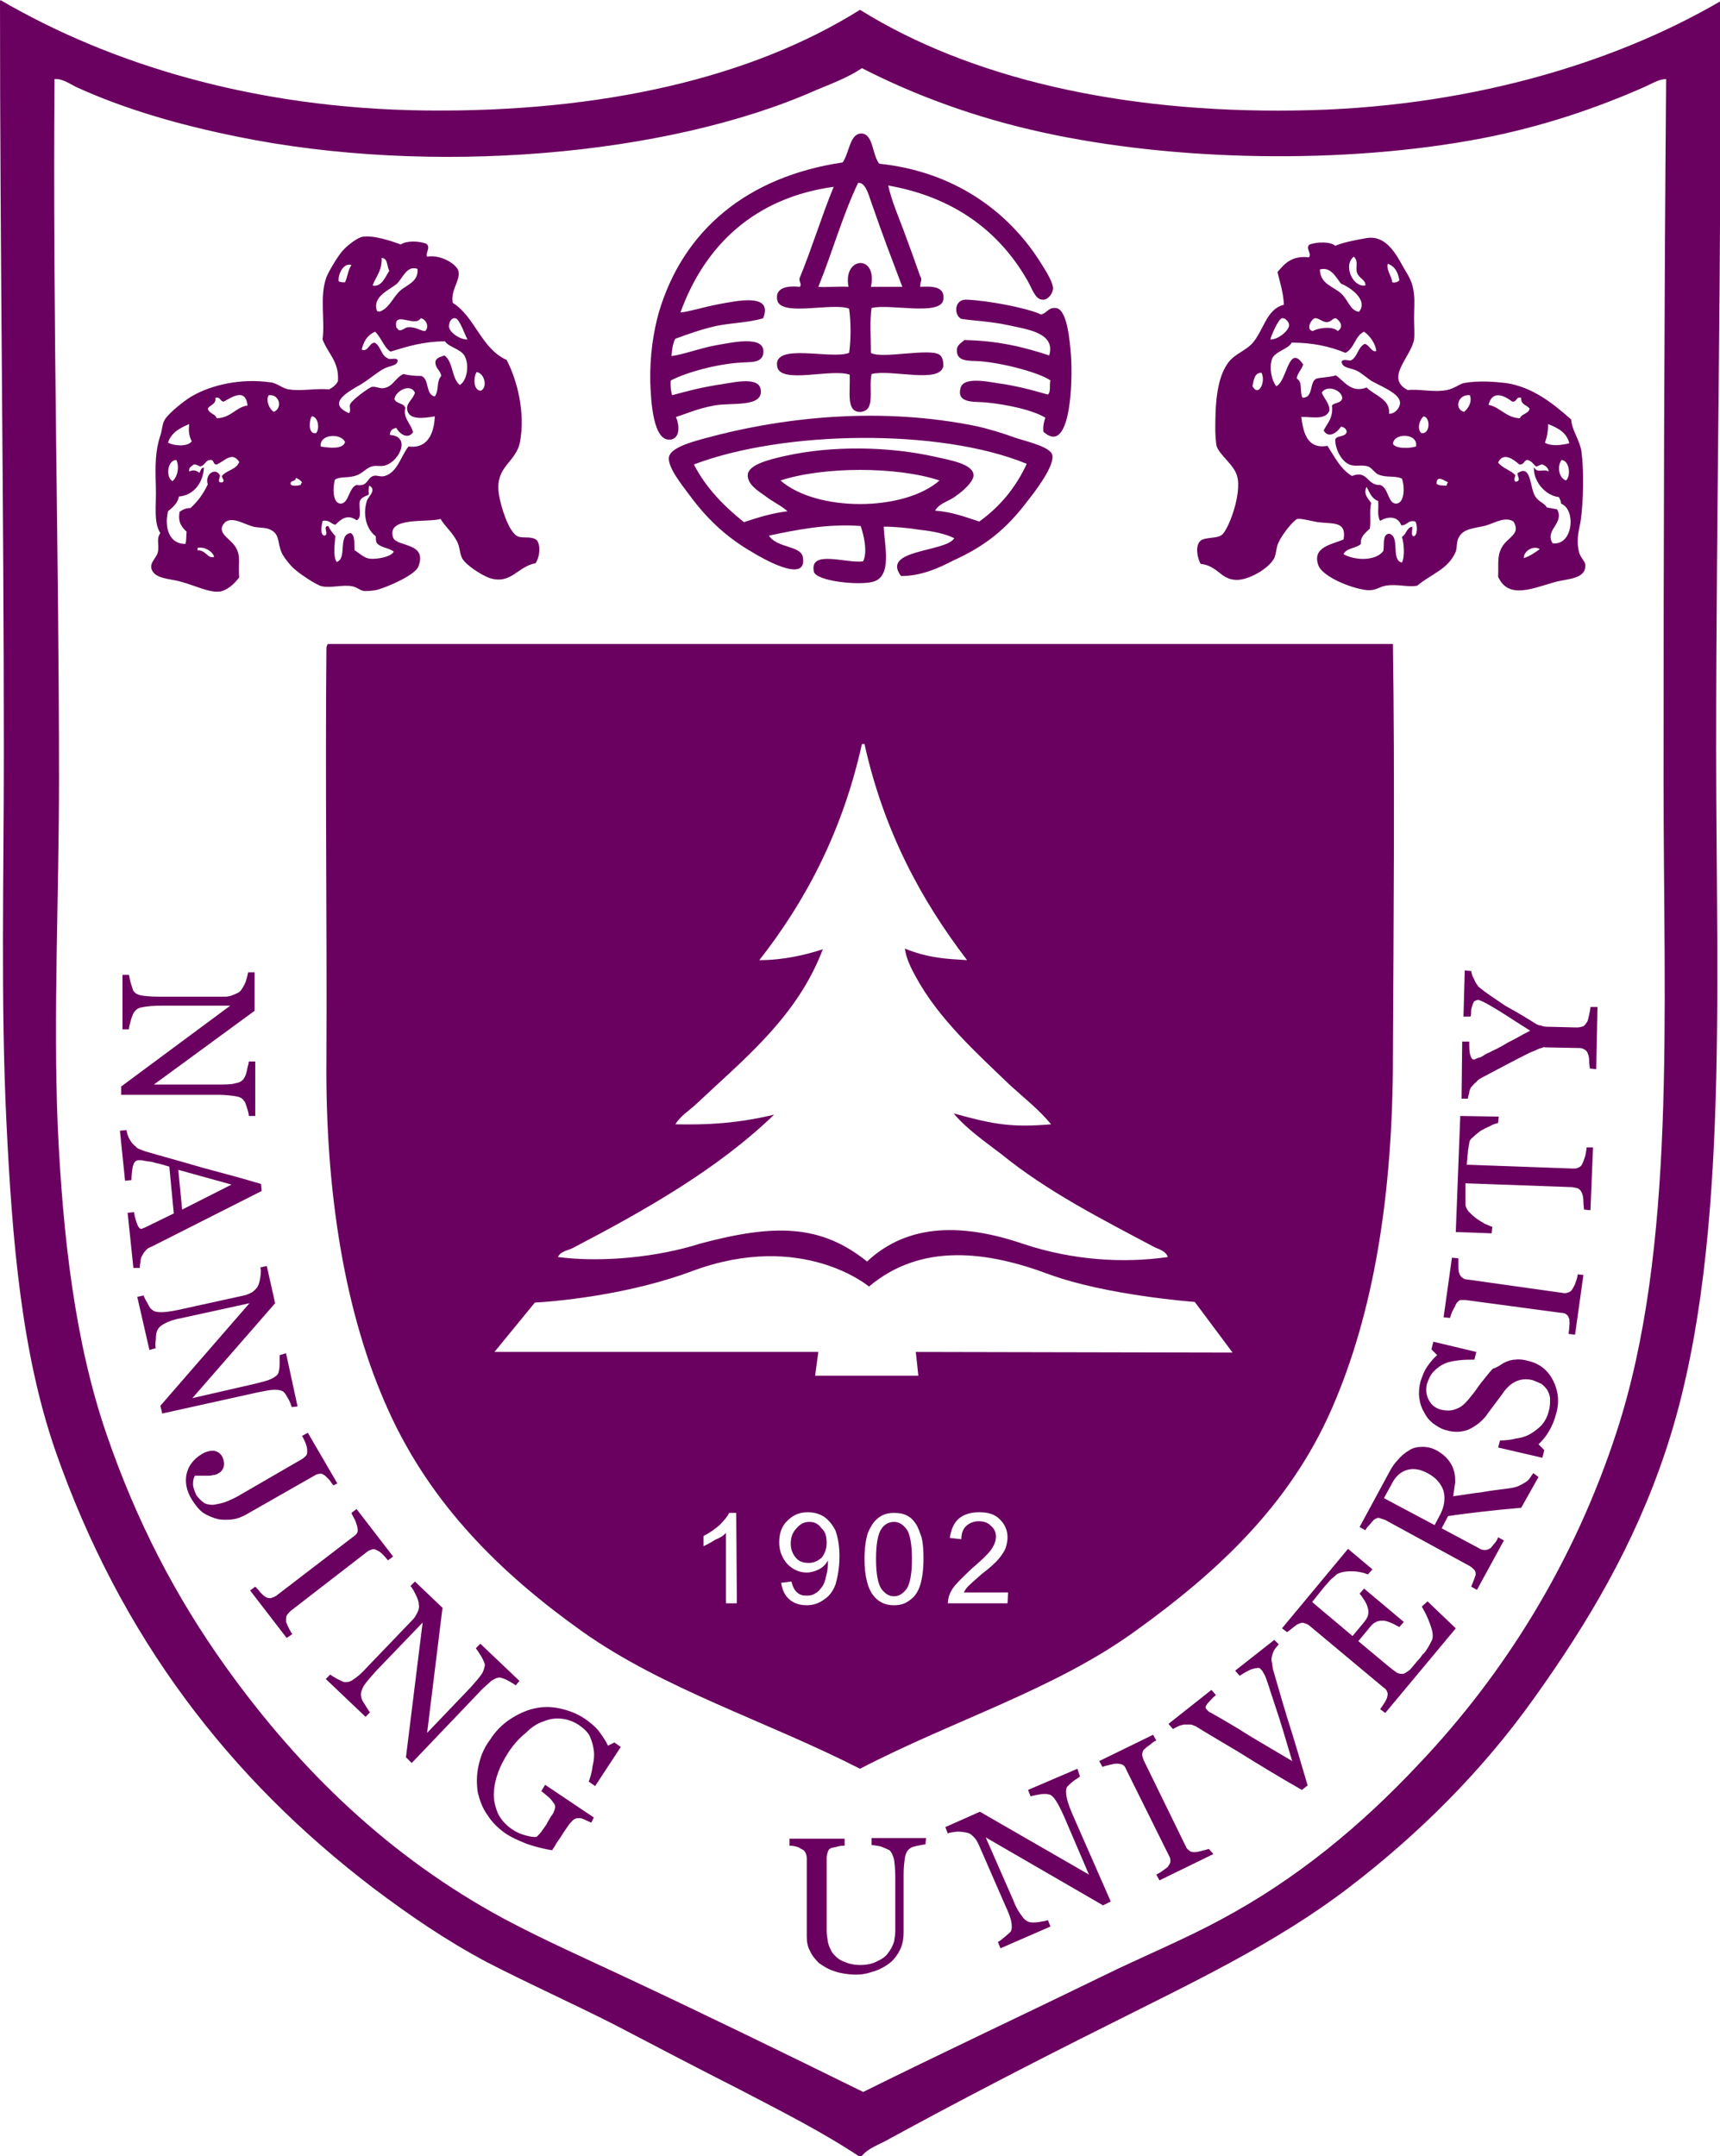 <svg id="图层_1" xmlns="http://www.w3.org/2000/svg" viewBox="0 0 268.2 336.2" width="1994" height="2500"><style>.st0{fill:#6a005f}</style><path class="st0" d="M.1 0c17 9.9 39.4 16.9 66.3 17.2 27.5.3 50.8-5.1 67.7-15.7 17 10.6 40.6 16.1 67.8 15.7 26.3-.3 49.5-7.2 66.3-17 .3 39.5-.6 77.2-.6 116.6 0 39.1 2.1 79.6-7.9 109.5-4.9 14.7-12.2 26.9-20.5 38.5-8.1 11.4-18.2 21.4-29.1 29.7-11.3 8.6-24.3 14.7-37.6 21.4-11.4 5.7-22.8 11.6-33.8 17.6-1.5.9-3.4 1.4-4.5 2.9-6-4-12.4-7.2-18.9-10.6-6.5-3.3-13-6.7-19.5-10.1-6.7-3.4-13.4-6.4-19.8-9.7-6.4-3.4-12.1-7.3-17.8-11.6-22.3-17-39.4-39-49.6-68.3C3.4 211 1.9 193.7 1 174.9c-.9-18.5-.4-38.2-.4-57.4C.6 78.2 0 39.8 0 .4 0 .2 0 0 .1 0zm127.2 14C103.9 24.4 67 27.4 37.1 21.3c-9.4-1.9-17.9-4.4-25.3-7.8-1-.5-2.1-1.3-3.3-1.2-.3 36.4.7 74.1.7 109.1 0 18.2-.9 36.8-.2 54.2.8 17.3 2.7 33.6 7.5 47.7 4.7 13.8 10.9 25.7 18.7 36.6 11.6 16.2 25.6 29.7 43.4 39.3 6 3.2 12.3 6 18.7 9 12.4 5.8 24.9 11.9 37.3 18 12.3-6.1 24.9-12 37.2-18 6.3-3.1 12.7-5.7 18.6-8.9 11.8-6.3 21.9-14.7 30.8-24.2 13.4-14.1 24.3-31.6 30.9-51.9 9.3-28.6 7.3-64.8 7.3-101.4 0-36.9.1-73.2.4-109.5-1.1 0-2.2.7-3.3 1.2-7.7 3.4-16 6.2-25.2 8-21.7 4.2-48.4 3.6-68.8-.9-10.5-2.3-19.9-5.8-28.1-10-1.9 1.3-4.4 2.3-7.1 3.4z"/><path class="st0" d="M137.1 25.5c11.5 1.2 20.2 7.3 25.4 15.8.7 1.1 1.8 2.9 1.7 3.8-.2.9-.9 1.7-1.7 1.6-1.1-.1-1.5-1.6-2.3-3-4.4-7.7-11.5-13-21.7-14.8.5 2.3 1.5 4.6 2.4 7 .9 2.4 1.8 4.9 2.6 7.2.4.4-.1 1 0 1.6 1.8-.1 3.9-.1 3.6 2-.4 2.6-8.3.6-11.2 1.3-.3 2-.1 4.7-.1 7 1.6 1 9.2-.8 10.7.3.5.3.6 1.2.6 1.7-.4 2.9-8.1.5-11.2 1.3-.5 2.4.7 5.7-1.7 5.9-2.3.1-1.6-3-1.7-5.8-2.9-1-10.7 1.5-11.3-1.2-.8-3.9 8.4-1.1 11.2-2.2.3-1.9.3-4.9 0-6.9-2.6-1-10.6 1.3-11.2-1.3-.4-2 1.6-2.3 3.5-2.1.4-.4-.2-.9 0-1.4 1.9-4.6 3.4-9.6 5.3-14.2-12.3 1.7-20.1 9.1-23.9 19.6 1.3-.1 3.4-.8 6-1.3 2.8-.5 8.5-1.8 6.9 2.2-2.3.7-4.9.7-7.3 1.2-2.3.5-4.5 1.3-6.4 2-.4.7-.5 1.7-.6 2.7 2.1-.3 4.3-1.2 7-1.7 2-.3 7.9-1.8 7.3 1.4-.3 1.4-2 1.2-3.3 1.3-3.8.2-8.6 1.5-11.1 2.8-.1.5 0 1.7.2 2.3 2.3-.6 4-1.1 7-1.6 1.9-.2 6.3-1.5 6.8.6.6 3-4.6 2.1-7.2 2.6-2.7.5-4.4 1.3-6 1.8.6 1.4.6 3.2-.7 3.5-2.9.6-3.2-6.1-3.3-8.9-.1-4.2.5-7.9 1.3-10.8 3.8-13 13.9-21.3 28.7-23.5 1.1-1.6 1.1-4.7 3.1-4.5 1.7.3 1.5 3.3 2.6 4.7zm-1 6.7c-.5-1.2-1-3.9-2.3-3.7-2.4 5-4 10.8-6.2 16.2 1.2.1 3.5-.1 4.7 0-.9-4.8 4.6-5.1 3.5 0h4.9c-1.4-3.7-3.2-8.4-4.6-12.5zM66.5 38c.7.6-.2 1.4.1 2 2.1-.4 4.7 1.2 4.9 2.3.3 1.4-1.3 3-.9 4.9 3.5 2.2 4.4 7.1 8.4 8.9 1.7 3.3 2.9 8.2 2.1 12.7-.6 3.4-4 3.8-3.3 8.3.3 1.9 1.5 5.8 2.9 6.5.9.4 2.1-.1 3 .6.7.9.4 2.8-.2 3.6-2.8.5-3.8 3.4-7.2 2.3-1.3-.5-3.5-1.9-4.2-3-.4-.7-.4-1.7-.7-2.4-.7-1.6-2-2.6-2.7-3.8-2.1.6-8.5-.4-7.4 2.9.5 1.5 5.5.7 3.9 4.6-.6 1.3-4.9 3.2-6.6 3.6-.6.1-1.6.2-2 .1-.5-.1-1-.6-1.7-.7-1.4-.3-3.2.3-4.7 0-.9-.2-3.4-1.9-4.3-2.7-.6-.5-1.8-2-2-2.6-.7-1.6-.2-2.9-1.9-3.6-.7-.3-1.7-.2-2.5-.4-1.5-.4-3.2-1.6-4.4-.7-1.6 1.7.9 2.5 1.7 4 .8 1.4.3 2.5.5 4.6-.5.7-1.6 1.9-2.9 2.2-1.7.3-4.1-1-6.5-1.6-1.6-.4-3.9-.4-4.3-2-.2-1 .8-1.6 1-2.5.3-1.1-.3-2 .4-3-1.1-1.7-.6-4.3-.7-7.3-.1-3.3-.1-5.5.7-7.9.3-.9.3-1.8.6-2.3.4-1 3.4-3.4 4.6-4 2.7-1.5 7.2-2.7 12-2 1 .1 1.9 1 2.9 1.1 1.8.3 4.3-.2 6.2 0 .6-.3 1.1-.7 1.4-1.3.2-3.1-1.6-4.3-2.4-6.5.4-3.1-.5-6.7.6-9.7.3-.8 1.7-3.2 2.5-4.1.7-.8 2.2-2 3.1-2.2 1.6-.3 4.4.6 6 1.2.8-.6 2.8-.6 4-.1zm-8.4 6.5c1.4.3 2-1.4 2.6-2.3-.4-.7-.2-2-1.2-2 .1 2-.9 2.9-1.4 4.3zm-5.3-.7c.2.2.6.2 1 .2.4-.9.5-2 1-2.7-1.3-.4-2.1 1.5-2 2.5zm9 .5c-1.3 1-3.8 2-3 4.2.1 0 .3 0 .3.1 1.6-.5 2.1-2.2 3.3-3.3 1-.9 2.9-1.4 2.7-3.4-1.7-.6-2.3 1.5-3.3 2.4zm0 6.7c0 .1.3.3.3.4.5.3.9-.3 1.5-.4 1.2-.1 2 .6 2.7.6.7-.7.1-1.9-.7-2-.9 1.5-4.3-1.3-3.8 1.4zm9.2-1.4c-.7-.1-1 .7-1 1.3.1 1 1.9 2.1 2.9 2-.4-.6-1.2-3.2-1.9-3.3zm-12.5 2.1c-1.2.5-1.8 1.5-2.1 2.8 1 .4 1.1-1 2-1.1 1 .5 1 2 2 2.4.3.4 1.5-.2 1.6.4 0 .8-1.2.8-2 1.2-.9.4-2.4 1.7-3.7 2.5-2.3 1.3-5.3 3-1.9 4.5.4-.3 0-1 .2-1.4.3-.7 3.1-2.7 3.4-2.7.6-.1 1.2.3 1.8.2 1.5-.2 1.8-1.6 3.1-2.2.8.2 1.7.3 2.8.3 1.3.5.6 2.9 2.1 3.2.7-1 .2-2.3 1-3.2-.1-.9-1-1.2-.9-2.3.2-.6.9-.7 1.4-.9 1.4 1 1.1 3.6 2.4 4.6 1.2-.7 1.5-3.3.7-4.6-.6-1-2.6-1.4-3-2.2-3.3 0-5.9.8-8.5 1.6-1-.6-1.4-2.1-2.4-3.1zM75 60.9c1.1-.6.5-2.8-.7-2.9-.5.9-.5 2.9.7 2.9zm-13.5 1.3c.3.8 1.5.6 1.7 1.4-.4 1.6.9 2.4 1.2 3.8-.9 1.2-2.2.1-2.6-.7-.6.1-1 .4-1 1.1 3.3.2 1.5 4-.6 4.7-.6.3-1.5 0-2.2.2-.8.2-1.5 1.1-2.4 1.4-1.4.5-2.6.1-3.4.7-.4 1.7-.2 3.8 1 3.7 1.2-.1 1.2-2.5 2.4-2.9 1.8.3 1.6-1.1 2.6-1.4.5-.2 1.1.2 1.8 0 2-.6 2.5-3.1 3.7-4.6 3.2.4 4-2.4 4.1-4.7-1.8.3-4 .6-4.3-1-.2-1.1.9-1.6 1.2-2.7-.7-1.5-3-.3-3.2 1zm-26.6.4c-.6 0-.5-.8-1.3-.6.1 1.1-.9 1.1-1.2 1.7.2.8 1.2.8 1.4 1.5 2.3-.1 2.9-1.7 4.8-2-.3-2.7-2.3-1.4-3.7-.6zm7-1c-.5.8.1 2.2.8 2.6 1.4-.6.9-2.8-.8-2.6zm7.4 5.9c.6-.7.3-2.6-.7-2.6-.4.6-.6 2.9.7 2.6zM26.2 69c.9.5 3 .7 3.7-.2-.5-1-.5-1.8-.4-2.7-1.4.6-2.8 1.3-3.3 2.9zm23.8.6c1.2.2 3.5.5 3.8-.7-.6-1.4-4-1.3-3.8.7zm-16.2 2.8c-.6.1-.4-.8-1-.7-.8 0-.8.9-1.6 1-.3-.1-.5-.3-1-.3-.3.3-.8.4-.7 1.1.7-.3 1-.2 1.6.2.2-.3.2-.8.7-.8-.1 2.1-1.4 4.3-3.9 4.5-.2 1.1-1 1.7-1.7 2.3-.6 2.6.2 5.1 2.7 5.1.2-.5.1-1.2.2-1.9-.7-.7-1.4-1.4-1.1-3.1.4-.3.9-.6 1.7-.6 1.1-1 2-2.2 2.7-3.7-.5-1.6 1.2-2.7 1.9-1.4 0 .4-.5 1.2.3 1.1.6-.2 0-.6 0-1 .7-.9 2.3-1 2.7-2.2-1.1-1.7-2.3-.1-3.5.4zM26.9 75c.8-.7 1.1-2.2.6-3.3-1.4 0-1.7 2.7-.6 3.3zm18.4.4c.1.5 1.2.3 1.6.2 0-.2.1-.3.2-.4-.2-.3-.6-.6-1-.7.1.6-.8.3-.8.9zm12.2 1.7c-.6.3-1.1.4-1.4 1-.2 1 .4 2.7-.5 3-1.4-1-2.4-.2-3.3.7-.7-.1-.9-.8-2-.6-.1.5-.5 2.2.3 2.3.8-.2-.4-1.5.6-1.5.3.7.7 1.1 1.1 1.6-.1 1.1-.4 3.2.2 4 1.7-.5.1-4.3 2.2-4.5.7.4.5 1.7.6 2.7.6.3 1.4 1.2 2.4 1.3 1.2.1 3.3-.3 3.7-1.1-.7-.6-2-.6-2.6-1.3-.2-.2-.2-.7-.2-1.1-1.4-1-2.1-3.3-1.4-5.5.2-.7 1.6-1.7.4-2.4-.2.4-.1 1-.1 1.4zm-26.7 8.3v.4c1.3-.1 1.6 1.4 2.6 1-.3-.9-1.5-1.6-2.6-1.4zM236 81.3c-1.4-.9-3.2.4-4.6.7-1.7.4-3.3.4-4 1.9-.3.7-.2 1.5-.4 2.1-1.2 2.8-3.9 3.5-6 5.3-1.4.3-3.1-.3-4.9 0-1.2.2-1.7 1-3.6.6-2.7-.5-6.3-2.2-6.9-3.7-1.1-2.9 2-3.3 3.9-4.1.5-2.9-1.6-2.4-4-2.7-1.2-.2-2.5-.6-3.2-.5-.6.2-2.4 2.4-3 3.8-.3.7-.3 1.6-.6 2.3-.9 1.7-4.1 3.5-6 3.4-2.4-.1-2.8-2.2-5.5-2.5-.6-1.2-.8-2.9 0-3.6.7-.6 2.5-.3 3.3-.9 1-.7 3.2-6.4 2.4-9.2-.5-1.8-2.8-3.3-3.2-4.7-.1-.5-.2-1.7-.2-2.5 0-3.5.1-8.2 2.2-10.7.9-1.1 2.4-1.6 3.5-2.7 1.9-2.1 2.2-5.4 5-6.1-.1-2-.6-3.4-1-5.1 1.1-1.3 2.2-2.6 4.9-2.3.5-.6-.6-1.4.1-2 1.1-.4 3.2-.5 4 .2 1.5-.6 3.2-.9 4.9-1.2 3-.5 4.6 2.5 5.7 4.5.8 1.4 1.5 2.2 1.7 4.4.1 1 0 2.3 0 3.6 0 1.1.1 2.5 0 3.3-.5 2.8-4.6 6-1 7.9 1.9-.2 4.1.4 6.1 0 1.1-.2 2.1-1 2.7-1.1 2.2-.4 4.8-.2 6.5 0 4.2.6 7.5 3.3 10.2 5.7.1 1.7 1.3 3.1 1.6 5 .4 3 .3 7.7-.1 10.6-.2 1.5-.8 2.9-.3 5 .2 1 1.1 1.5 1 2.3-.1 1.9-2.5 1.9-4.6 2.4-3.6 1-7.4 2.8-9-.8.1-2.1-.2-3.2.6-4.6.9-1.6 3-2 1.8-4zm-23.1-36.8c.1-.9-1-1.1-1.3-2-.3-.8.3-1.8-.5-2.5-1.7 1.3-.2 4.8 1.8 4.5zm4.2-.5c.5.1.9-.1 1.1-.3-.2-1.3-.7-2.2-1.8-2.6-.3.9.6 1.9.7 2.9zm-11.3-2c.1 2.4 2.2 2.6 3.5 3.9 1 1.1 1.3 2.5 2.6 2.7 1.5-1.8-1.3-3.8-2.8-4.4-.8-1-1.6-2.7-3.3-2.2zm-4.8 8.6c0-.3-.5-1.1-1.1-1-.6.1-1.8 3-1.8 3.3 1.1.1 3-1.4 2.9-2.3zm6-.4c-.7.1-1.4-.7-2-.6-.6.2-1.4 1.8-.3 2 .6-.4 3-.9 3.9 0 .9-.6.5-1.5-.3-2-.6 0-.6.5-1.3.6zm5.7 1.5c-1.4.6-1.5 2.6-2.9 3.3-2.4-1-5.1-1.6-8.4-1.6-.4 1-2.8 1.4-3.1 2.7-.4 1.4 0 3.2.7 4.1 1.7-.7 1.9-6.8 4.2-3.4-.2.8-.9 1.3-1 2.2 1 .6.4 2 .9 3 1.8 0 1-2.5 2.2-3 .9-.2 2.1-.2 3-.5 1.4 1 2.4 2.8 4.8 1.9 1.3 1.3 3.7 1.8 3.5 4.1 1.1 0 1.8-1.2 1.7-1.8-.1-1.4-3-2.5-4.4-3.3-.8-.5-1.5-1.2-2.3-1.6-1-.5-2.3-.4-2.4-1.4.1-.5 1-.2 1.4-.2 1.1-.5 1.1-2.1 2.2-2.6.7.1 1.1 1.4 1.8 1.1-.1-1.1-1-2.4-1.9-3zm-17.4 8.5c1 1.8 2.1-.8 1.4-2.1-1.1 0-1.2 1.1-1.4 2.1zm10.8 1c.4 1 1.2 1.6 1.2 2.8-.6 1.6-3 .9-4.4 1 .3 2 .7 5.1 4.1 4.5 1.1 1.7 2 3.6 3.8 4.7 2.5-1 2.3 1.5 4.4 1.4 1.3.4 1.2 2.8 2.4 2.9 1.4.1 1.5-2.5 1-3.9-1.2-.5-2.3-.1-3.6-.6-.6-.2-1.1-1.1-1.7-1.3-1-.3-2 .1-2.9-.3-1.2-.5-2.2-2.3-2.2-3.9.3-.7 1.6-.3 1.8-1.2-.1-.5-.4-.7-.9-.8-.5.8-1.9 2-2.7.6.6-1.2 1.5-1.9 1.3-3.9.4-.5 1.4-.3 1.6-1.1 0-1.3-2.4-2.2-3.2-.9zm26 1.9c1.9.4 2.7 2 4.9 2.1.2-.7 1.4-.7 1.5-1.5-.4-.6-1.4-.6-1.3-1.7-.9-.2-.6.7-1.4.6-1.3-1-3.1-1.8-3.7.5zm-3.8 1.1c.6-.5 1.3-1.5.9-2.6-1.9-.2-2.5 2.2-.9 2.6zm-6.3.7c-.6.4-1.1 1.9-.4 2.6 1.4.3 1.5-2.4.4-2.6zm18.9 4.1c.9.6 2.6.4 3.8.1-.4-1.7-1.8-2.4-3.3-3 0 .9-.1 1.8-.5 2.9zm-23.7.2c.5.8 2.6.7 3.6.4.4-2.1-3.5-2.2-3.6-.4zm16.4 2.9c.7.9 2 1.2 2.7 2-.1.3-.3.7 0 1 .9-.1.4-.7.3-1.3 2.2-1.6 1.9 2.2 2.8 3.6.6.9 1.4 1 1.8 1.7.5.1 1.1.2 1.6.3 1.2 2.2-2 3.2-.7 5.3 3.2.4 3.7-5.3 1.3-6.2 0-.5-.2-.7-.3-1-2.4-.3-4.1-2.8-3.9-4.7.5 1.1 1.4.2 2.3.7-.1-.6-.5-.9-1-1.1-.4 0-.6.3-1 .3-.4-.3-.6-.8-1.3-1-.6 0-.5.8-1.3.7-.9-.8-2.5-2-3.3-.3zm10.6 2.8c.8-.8.5-3.1-.7-3.2-.7.9-.5 2.8.7 3.2zm-20.2.5c.3.3.9.3 1.6.3 0-.2 0-.3.2-.5-.6-.3-1.8-1.2-1.8.2zm-10.2 3c-.3 1.4 0 2.5-.2 4-.7.7-1.5 1.2-1.4 2.4-.7.7-2.3.6-2.7 1.6 1.8 1 5 1.1 6.2-.5.2-1-.2-2.6.9-2.7 1.8.4.2 4.1 2 4.5.5-.9.3-3.2 0-4 .7-.4.7-1.4 1.6-1.6.1.5-.3 1.5.3 1.5.6-.3.5-1.8.2-2.3-1.2-.3-1.2.6-2.2.6-.5-1.4-2-1.5-3.3-.7-.5-.9-.2-1.8-.3-3.1-1.1-.4-1.4-1.5-1.8-2.2-.6 1.1.3 1.9.7 2.5zm23.8 8.6c1-.3 1.8-.9 2.5-1.4-.9-.6-2.5.2-2.5 1.4z"/><path class="st0" d="M162.3 49c.9-.1 1.1-1.1 2.3-1 1.8.1 2.2 5 2.4 7.4.3 4.3-.1 15.7-4.3 11.9-.1-.9.1-1.6.3-2.2-2-1.2-6.1-2.1-9.6-2.4-1.8-.1-4.3.1-3.6-2.3.6-1.9 5.1-.7 6.9-.5 2.9.5 4.5 1 6.7 1.6.5-.4.2-1.5.4-2.2-1.7-1.2-7.3-2.7-11-3-1.8-.1-3.6.1-3.6-1.7 0-.8.6-1.1 1.2-1.6 5.2.1 9.3 1.1 13.2 2.4 1.1-3.6-3.7-4.1-6.3-4.7-2.7-.6-5.4-.7-7.4-1-1.2-.6-1.1-3 .7-3 3.3.1 9.6 1.3 11.7 2.3zM140.5 89.8c-3.2-4.2 7-3.7 8.3-5.9-1.4-.7-3.4-1.1-5.3-1.3-1.9-.3-3.9-.5-5.7-.5.1 2.9 1.4 7.8-1.7 8.6-2.2.6-8.9-.1-9.2-1.6-.7-3.5 5.1-1.2 7.7-1.6.7-1.5.1-4.1-.4-5.5-5.1-.4-10.1.6-14.3 1.5 1.3 2 5 1.5 5.3 3.4.7 4.3-6.7-.1-7.7-.7-4-2.3-7-5-9.9-8.9-1.1-1.5-3.5-4.4-3.3-6 .2-1.5 3.5-2.4 5.7-3 12.9-3.5 27.8-4.8 42.1-1.9 1.9.4 4.2 1.1 6.4 1.9 1.9.6 5.4 1.4 5.6 2.7.3 1.8-3 6-3.8 7-3.3 4.4-6.6 7.1-11.7 9.4-2.3 1.2-5 2.4-8.1 2.4zm-32.3-17.4c1.9 3.7 4.7 6.5 7.8 9 2.1-.7 4.3-1.4 6.8-1.7-1-.9-2.2-1.4-3.5-2.4-1-.7-2.8-1.8-2.7-3.3.1-1.6 3.5-2.4 5.7-2.9 7.5-1.7 16.4-1.5 23.5.1 2.2.5 6 1.1 6 2.9 0 1-1.7 2.5-2.6 3.1-1.2 1-2.6 1.1-3.4 2.4 2.7.2 4.7 1 6.9 1.7 3.2-2.3 5.7-5.3 7.4-9-13.6-5.6-38-5.2-51.9.1zm13.5 2.5c5.6 4.9 19.2 4.9 24.8 0-6.6-2.2-18.1-2.2-24.8 0zM38.8 174c0-.3-.1-.7-.3-1.3-.2-.6-.3-1-.5-1.1-.2-.4-.7-.6-1.4-.7-.7-.1-1.5-.2-2.6-.2H18.9v-1.3l17-12.6H25.1c-1.2 0-2.1.1-2.7.2-.7.1-1.1.3-1.4.7-.2.2-.4.7-.6 1.4-.2.7-.3 1.1-.3 1.4h-1V152h1c.1.3.1.7.3 1.3.2.6.3 1 .4 1.2.3.4.7.6 1.2.7.6.1 1.5.2 2.9.2h10.2c.4 0 .9-.1 1.3-.3.5-.2.8-.3 1.1-.6.3-.4.6-.9.8-1.4.2-.6.3-1.1.4-1.5h1v6L24 169.1h9.9c1.2 0 2.2 0 2.8-.2.7-.1 1.1-.4 1.3-.7.2-.3.4-.7.5-1.3s.3-1.1.3-1.4h1v8.5h-1zM20.8 197.7l-.9-8.6 1-.1c.1.7.3 1.4.5 1.9s.4.7.6.7c.1 0 .2 0 .3-.1.1 0 .2-.1.3-.1l4.5-2.2-.7-7.3c-.7-.2-1.3-.4-1.8-.5-.5-.1-1-.3-1.4-.3-.5-.1-.8-.1-1.1-.2h-.6c-.4.1-.6.3-.8 1-.1.6-.2 1.3-.2 2.1l-1 .1-.8-7.8 1-.1c.1.2.1.6.3 1 .1.3.3.6.5.9.3.4.6.6.9.9.3.2.7.3 1.2.5 2.7.8 5.7 1.6 9.1 2.6 3.4.9 6.3 1.7 9 2.5l.1 1.1-17.2 8.7c-.3.1-.7.3-.9.6-.2.2-.4.5-.6.9-.1.2-.2.5-.2.9-.1.4-.1.7-.1.9h-1zm7.6-9.1l7.7-3.9-8.3-2.3.6 6.2zM45.5 219.4c-.1-.2-.2-.7-.5-1.2s-.5-.9-.7-1.1c-.3-.3-.8-.4-1.5-.4s-1.6.2-2.6.4l-14.9 3.3-.3-1.2 13.9-16-10.5 2.3c-1.2.2-2 .5-2.6.8-.6.3-1 .6-1.2 1-.2.3-.3.8-.3 1.5-.1.8-.1 1.2 0 1.4l-1 .3-1.9-8.3 1-.2c.1.3.3.7.6 1.2.3.6.5.9.7 1 .3.3.8.4 1.4.4.6 0 1.5-.1 2.9-.4l10-2.2c.5-.1.9-.3 1.3-.5.4-.3.7-.6.8-.8.3-.4.4-1 .5-1.6.1-.7.1-1.2 0-1.5l1-.2 1.3 5.8L30 218l9.6-2.2c1.2-.3 2.1-.5 2.7-.8.6-.3 1-.6 1.1-.9.1-.3.2-.8.2-1.4v-1.4l1-.3 1.8 8.3-.9.1zM52 231.6c-.2-.2-.4-.5-.6-.8l-.7-.7c-.3-.2-.6-.4-.8-.3-.3 0-.6.1-.9.3l-10.7 6.1c-.6.3-1.2.6-2 .7-.7.1-1.5.1-2.2 0-.8-.2-1.6-.5-2.4-1-.7-.5-1.3-1.3-1.8-2.1-.8-1.3-1.1-2.7-.8-4 .3-1.3 1.1-2.3 2.4-3.1.5-.3 1.1-.5 1.8-.5.6.1 1.1.4 1.4 1 .2.5.3 1 .2 1.4-.1.5-.4.9-.8 1.1-.3.2-.6.3-.9.3-.3.1-.6.1-.9.1h-1.9c-.2.3-.3.7-.3 1.3 0 .5.2 1 .5 1.7.4.6.9 1 1.3 1.3.5.2 1.1.3 1.6.2.5-.1 1.2-.2 1.9-.5s1.4-.6 2.2-1.1l9.5-5.5c.3-.2.5-.4.6-.5.2-.2.2-.5.2-.9 0-.3-.1-.7-.3-1.2-.2-.4-.3-.7-.5-1l.9-.5 4.6 7.9-.6.3zM44.7 255.4L39 248l.8-.6c.2.2.5.5.8.9.3.3.6.6.8.7.3.2.6.2.8.2.3-.1.6-.2.9-.4l12-9.2c.3-.2.5-.4.6-.6.1-.2.1-.5 0-1-.1-.3-.2-.7-.4-1.1-.2-.4-.4-.7-.5-1l.8-.6 5.7 7.4-.8.6c-.2-.2-.4-.5-.7-.8-.3-.3-.6-.6-.9-.7-.3-.2-.6-.3-.9-.2-.3.1-.6.2-.8.4l-11.9 9.2c-.2.2-.4.4-.6.7-.1.3-.1.6-.1 1 .1.2.2.5.4.9s.4.8.6 1l-.9.6zM80.4 262.8c-.2-.2-.6-.4-1.1-.7-.5-.3-.9-.4-1.2-.5-.4-.1-.9.1-1.5.5-.5.5-1.2 1-1.9 1.8l-10.5 11-.9-.9 2.6-21-7.4 7.7c-.8.9-1.4 1.6-1.8 2.2-.3.6-.5 1.1-.4 1.5 0 .4.2.8.6 1.4.4.6.6 1 .8 1.2l-.7.7-6.2-5.9.7-.7c.2.2.6.4 1.1.7.6.3 1 .5 1.2.5.5 0 .9-.1 1.4-.5.5-.3 1.2-.9 2.1-1.9l7.1-7.4c.3-.3.5-.7.7-1.1.2-.4.3-.8.2-1.2 0-.5-.2-1-.5-1.6-.3-.6-.5-1-.8-1.3l.7-.7 4.3 4.1-2.4 19.5 6.8-7.1c.8-.9 1.4-1.6 1.8-2.2.3-.6.4-1.1.4-1.4-.1-.3-.3-.8-.6-1.3s-.6-.9-.8-1.2l.7-.7 6.1 5.8-.6.7zM92.2 284.2c-.2-.1-.5-.2-.9-.4s-.7-.3-.9-.3c-.4 0-.6 0-.9.2-.2.1-.4.4-.7.7l-.9 1.3c-.6 1-1.1 1.6-1.3 2-.2.4-.4.6-.5.8-1.4-.2-2.8-.6-4-1-1.2-.5-2.4-1-3.4-1.7-1.1-.8-2-1.7-2.7-2.8-.8-1.1-1.2-2.3-1.5-3.5-.2-1.4-.2-2.7.1-4.1.3-1.4.8-2.8 1.8-4.1.8-1.3 1.9-2.4 3.1-3.2 1.2-.8 2.5-1.4 3.8-1.7 1.3-.3 2.7-.3 4 0 1.4.3 2.7.8 3.9 1.6 1 .7 1.8 1.4 2.3 2.1.5.7 1 1.4 1.3 2.1l1-.5 1 .7-4 6.1-1-.7c.3-.8.5-1.5.6-2.4.2-.8.3-1.6.2-2.4-.1-.8-.3-1.5-.6-2.2-.3-.7-1-1.3-1.7-1.8-.9-.6-1.8-.9-2.7-1-.9-.1-1.9 0-2.8.4-1 .3-1.9.9-2.8 1.8-1 .8-1.9 1.8-2.7 3-.7 1.1-1.3 2.2-1.7 3.4-.4 1.1-.6 2.3-.6 3.3s.3 2.1.7 3c.5.9 1.2 1.7 2.1 2.3.7.5 1.4.8 2.2 1 .7.2 1.3.3 1.7.2.4-.4.7-.7 1-1.2.3-.4.6-.8.7-1.1l.6-1c.3-.3.4-.7.5-1 .1-.3.1-.7-.2-1-.2-.3-.5-.7-.9-1-.5-.4-.8-.7-1-.8l.6-1 7.6 5.1-.4.8zM144.3 287.6c-.3 0-.6.1-1.2.2-.5.1-1 .2-1.3.5-.3.2-.6.7-.7 1.4-.1.7-.2 1.5-.2 2.6v9c0 1.1-.2 2.1-.7 3-.5.9-1.1 1.6-1.9 2.1-.7.5-1.6.9-2.4 1.1-.9.3-1.6.4-2.4.4-1.2 0-2.4-.2-3.3-.5-1-.3-1.8-.8-2.5-1.3-.6-.6-1.1-1.2-1.4-1.9-.4-.7-.5-1.5-.5-2.2v-12.2c0-.4-.1-.7-.2-.9-.1-.2-.3-.5-.7-.6-.2-.2-.5-.3-.9-.4-.4-.1-.7-.1-.9-.1v-1.1h8.6v1.1c-.3 0-.6 0-1 .1s-.7.2-.9.2c-.4.1-.6.3-.7.6-.1.3-.2.6-.2 1v11.4c0 .5.1 1.1.2 1.7.1.6.4 1.2.7 1.7.4.5.9 1 1.6 1.3.7.3 1.5.6 2.7.6 1.1 0 2-.2 2.7-.6.7-.3 1.3-.7 1.7-1.3.4-.5.7-1.1.9-1.7.1-.6.2-1.1.2-1.7v-8.5c0-1.1-.1-2-.2-2.7-.2-.7-.4-1.1-.7-1.4-.4-.2-.9-.4-1.4-.6-.6-.1-1.1-.2-1.4-.2v-1.1h8.5l-.1 1zM168.4 277c-.2.2-.6.4-1 .7-.5.4-.8.7-1 .9-.2.3-.2.9-.1 1.5.1.7.4 1.5.8 2.5l6.1 13.9-1.2.6-18.3-10.6 4.3 9.8c.4 1.1.9 1.9 1.3 2.4.4.6.8.9 1.2 1 .3.1.8.1 1.5 0s1.2-.2 1.4-.3l.4 1-7.8 3.4-.4-1c.3-.1.6-.4 1.1-.8.5-.4.8-.7.9-.8.2-.4.2-.9.1-1.5s-.4-1.4-1-2.7l-4.1-9.4c-.2-.4-.4-.8-.7-1.1-.3-.3-.6-.6-1-.7-.4-.1-1-.2-1.6-.2-.7.1-1.2.1-1.5.3l-.4-1 5.4-2.4 17 9.8-3.9-9.1c-.5-1.1-.9-1.9-1.3-2.5-.4-.6-.8-.9-1.1-.9-.3-.1-.8-.1-1.4 0-.6.1-1.1.2-1.4.3l-.4-1 7.7-3.3.4 1.2zM189.2 289.1l-8.4 4.1-.5-.9c.2-.1.6-.3 1-.6s.7-.5.8-.6c.2-.3.4-.6.4-.8 0-.3 0-.6-.2-.9l-6.7-13.5c-.1-.3-.3-.6-.5-.7-.2-.1-.5-.2-1-.2-.3 0-.7.1-1.1.2-.5.1-.8.2-1.1.3l-.5-.9 8.4-4.1.5.9c-.3.1-.6.3-.9.6-.3.2-.7.5-.9.7-.3.2-.4.6-.4.9 0 .2.1.5.2.8l6.6 13.5c.1.3.3.5.6.7.2.2.5.2.9.2.2 0 .6-.1 1-.2s.8-.2 1.1-.3l.7.8zM199.4 256.4c-.2.2-.4.5-.6.7-.2.3-.3.6-.4.9-.1.4-.2.7-.1 1.1.1.3.1.8.2 1.2.5 1.7 1.2 4.2 2.2 7.5 1.1 3.4 2.1 6.9 3.2 10.6l-.9.7c-3.5-2-6.8-4-10-6-3.2-1.9-5.4-3.2-6.5-3.9-.3-.1-.6-.3-.9-.3h-1c-.3.1-.6.1-.9.3-.3.1-.6.3-.8.4l-.7-.8 6.7-5.3.7.8c-.6.5-1 1-1.3 1.3-.3.4-.4.7-.2.9l.3.3c.1.1.2.2.3.2.9.5 2.3 1.3 4.3 2.5 2 1.3 4.8 2.9 8.5 5.1-.6-1.9-1.2-4.1-2-6.6s-1.4-4.2-1.7-5.2c-.3-.9-.5-1.5-.7-1.8-.2-.3-.3-.6-.5-.7-.1-.2-.4-.3-.6-.2-.3 0-.5.1-.9.2-.3.1-.6.3-1 .5-.3.2-.5.3-.8.5l-.7-.8 6.1-4.8.7.7zM222.6 249.7l4.4 4.2-11 13.2-.8-.6c.2-.2.4-.6.7-1 .2-.4.4-.7.4-.9.1-.3.1-.6 0-.8-.1-.3-.3-.5-.6-.7l-11.5-9.6c-.2-.2-.5-.3-.8-.4-.2-.1-.5-.1-.9.1-.3.1-.5.3-.9.6s-.6.5-.9.7l-.8-.6 10.3-12.4 3.8 3.2-.7.8c-.7-.3-1.6-.5-2.6-.5-1.1 0-1.8.2-2.3.5-.2.2-.5.5-.8.7-.3.3-.6.7-1 1.1l-2 2.5 6.3 5.3 1.5-1.8c.5-.6.8-1 .9-1.4.1-.4.1-.8 0-1.1-.1-.4-.2-.7-.5-1.2-.3-.4-.5-.8-.8-1.1l.7-.8 6.2 5.2-.7.8c-.4-.2-.9-.5-1.4-.7-.5-.2-.9-.3-1.2-.3-.5 0-.9.1-1.2.3-.4.2-.7.6-1.1 1.1l-1.5 1.8 4.8 4c.5.4.9.7 1.2.9.3.2.7.2 1 .2.3-.1.6-.3 1-.6.3-.3.7-.8 1.2-1.4.2-.2.5-.5.8-1 .4-.3.6-.7.8-1 .2-.3.4-.7.6-1.1.2-.3.2-.6.2-.9 0-.7-.3-1.5-.7-2.5-.4-1-.8-1.6-1-2l.9-.8zM239.9 230.3l-2.7 4.8c-2.3.2-4.3.4-6 .6-1.7.2-3.5.4-5.4.7l-1 1.9 5.8 3.1c.3.2.6.3.9.3.3 0 .6-.1.9-.3.2-.1.3-.4.6-.7.3-.3.5-.7.6-1l.9.5-4.2 7.7-.9-.5c.1-.2.2-.5.4-1 .2-.4.2-.7.3-.8 0-.3 0-.6-.2-.8-.2-.2-.4-.4-.7-.6L216 237l-.9-.3c-.3-.1-.6.1-.9.3-.2.2-.4.5-.7.8-.3.3-.5.6-.6.8l-.9-.5 4.6-8.5c.4-.8.9-1.5 1.4-2 .5-.6 1.1-1.1 1.8-1.5.6-.4 1.3-.5 2.1-.5.7 0 1.5.2 2.2.6.7.4 1.3.9 1.7 1.4.4.5.7 1 .9 1.7.2.6.2 1.2.2 1.9-.1.6-.2 1.4-.3 2.1 1.7-.2 3.1-.5 4.3-.6 1.1-.2 2.5-.4 4.2-.6.7-.1 1.3-.2 1.7-.4.4-.2.8-.4 1.1-.6.3-.2.5-.4.7-.7.2-.3.4-.6.5-.7l.8.6zm-17.3-.6c-1.1-.6-2.2-.8-3.2-.5-1 .3-1.8 1-2.4 2.2l-1.2 2.2 7.9 4.2.9-1.7c.6-1.2.8-2.4.5-3.6-.4-1.2-1.2-2.1-2.5-2.8zM234.5 212.5c.6-.3 1.2-.5 1.8-.5.6-.1 1.3 0 2 .2 1.8.4 3.1 1.5 3.9 3.1.8 1.6 1 3.4.4 5.3-.2.8-.6 1.8-1.1 2.6-.5.9-1.1 1.5-1.6 2l.9.9-.3 1.2-6.9-1.6.3-1.1c.9 0 1.7-.1 2.5-.3.8-.1 1.5-.3 2.2-.7.7-.4 1.3-.9 1.8-1.4.5-.6.9-1.3 1.1-2.2.2-.6.2-1.3.2-1.8 0-.6-.2-1-.4-1.4-.2-.4-.6-.7-.9-1-.4-.2-.9-.4-1.4-.6-.8-.2-1.6-.2-2.4.1-.8.3-1.5.9-2.1 1.7-.4.6-.9 1.2-1.4 1.9-.5.7-1 1.3-1.4 1.9-.8 1-1.7 1.6-2.7 2.1-1 .4-2.2.5-3.5.1-.8-.2-1.4-.6-2.1-1.1-.6-.5-1-1-1.4-1.8-.4-.7-.6-1.4-.7-2.2-.1-.9 0-1.7.2-2.5.3-.9.6-1.7 1.1-2.4.5-.7 1-1.3 1.5-1.7l-.9-.9.3-1.2 6.7 1.6-.3 1.2c-.8 0-1.6 0-2.4.1-.8.1-1.5.2-2.2.5-.7.3-1.2.7-1.7 1.2s-.8 1.1-1.1 2c-.2.9-.1 1.8.3 2.5.4.8 1.1 1.3 1.9 1.5.9.2 1.6.2 2.3-.1.7-.2 1.3-.7 1.9-1.4.5-.6 1-1.2 1.4-1.8.4-.6.9-1.2 1.3-1.7s.8-1 1.2-1.4c.7-.2 1.2-.6 1.7-.9zM246.9 198.8l-1.3 9.3-1-.1c0-.3.1-.7.1-1.2.1-.5 0-.8 0-1.1-.1-.3-.2-.6-.4-.7-.2-.2-.5-.3-.9-.3l-14.9-2h-.8c-.2.1-.5.3-.7.7-.1.3-.3.6-.5 1s-.3.8-.4 1.1l-1-.1 1.3-9.3 1 .1v1.1c0 .4 0 .8.1 1.1.1.3.2.6.5.8.2.2.5.3.8.3l14.9 2.1c.3.1.6 0 .9-.1.3-.1.5-.3.7-.7.1-.2.3-.5.4-.9.2-.5.3-.9.3-1.2l.9.1zM233.7 174.1l-.1 1c-.4.1-.8.2-1.3.5-.5.2-1 .5-1.4.7-.4.3-.8.6-1.2 1-.4.3-.6.6-.6 1-.1.3-.1.7-.2 1.1 0 .5-.1.9-.1 1.3l-.1.9 16.6.6c.3 0 .6 0 .9-.2.3-.1.5-.4.6-.7.1-.2.2-.5.4-1.1.1-.6.2-1 .2-1.3h1l-.4 9.8-1-.1c0-.2-.1-.7-.1-1.3 0-.6-.1-.9-.2-1.2-.1-.3-.3-.6-.5-.7-.2-.2-.6-.2-1-.3l-16.7-.6v3.3c0 .3.2.7.5 1.1.3.3.7.7 1.1 1 .4.3.9.6 1.4.9.5.2.9.4 1.2.5l-.1 1-5.6-.2.7-18.1 6 .1zM229.4 151.4c0 .1.1.4.2.8.2.3.3.6.4.8.2.4.4.6.5.8.1.1.5.4 1 .8 1.1.8 2.2 1.5 3.2 2.2 1.1.6 2.5 1.4 4.1 2.4.6.4 1.1.7 1.5.7.4.2.9.2 1.6.2l4 .1c.4 0 .7-.1 1-.2.2-.1.4-.4.6-.7.1-.2.2-.6.3-1.1.1-.5.2-.9.2-1.2h1.1l-.2 9.7-1-.1c0-.3-.1-.6-.1-1.2 0-.5-.1-.9-.2-1.1-.1-.4-.4-.6-.6-.7-.3-.2-.6-.2-1-.2l-5.1-.1c-.2-.1-.4.1-.9.2-.4.2-.9.4-1.4.6-1.2.6-2.4 1.2-3.7 1.9-1.3.7-2.5 1.3-3.4 1.8-.6.3-1 .5-1.3.9-.3.2-.5.5-.8.8-.1.2-.3.5-.3.9-.1.3-.2.6-.2.9h-1l.1-8.9h1.1c0 1 0 1.7.2 2.2.1.4.3.6.5.6.1 0 .2 0 .3-.1.2-.1.4-.2.6-.2.3-.1.6-.3.9-.5.3-.2.7-.3 1-.5.9-.4 1.8-.9 2.6-1.4.9-.4 2-1.1 3.4-1.8-2.4-1.5-4.3-2.8-5.7-3.6-1.3-.8-2.2-1.2-2.4-1.2-.2 0-.4.1-.6.2-.1.1-.2.3-.3.6-.1.3-.2.6-.2.9 0 .3 0 .7-.1.9h-1.1l.2-7.2 1 .1zM126.2 237.3c-.8 0-1.4.3-2 1-.6.6-.9 1.4-.9 2.4 0 .9.3 1.6.8 2.2.5.6 1.2.8 2 .8s1.4-.3 2-.8c.5-.6.8-1.4.8-2.3 0-1-.2-1.8-.8-2.3-.5-.7-1.1-1-1.9-1zM139.4 237.3c-.7 0-1.4.3-1.9 1-.6.8-.9 2.4-.9 4.8 0 2.3.3 3.8.8 4.6.6.8 1.2 1.2 2 1.2s1.4-.4 2-1.2c.5-.8.8-2.3.8-4.6s-.3-3.9-.8-4.6c-.6-.8-1.2-1.2-2-1.2z"/><path class="st0" d="M217.2 100.4h-166c-.2 0-.2.3-.3.5-.2 21.3.1 43.3 0 64.1-.2 21 2.9 40.1 9.7 55 6.7 14.8 17.7 25.5 30.2 34.4 12.7 9 28.6 13.9 43.3 21.4 14.6-7.6 30.5-12.4 43.1-21.6 12.5-9 23.8-19.4 30.4-34.4 6.6-15 9.6-33.5 9.6-55.2.1-20.9.3-43.1 0-64.2zM89.3 194.6c11.3-5.9 22.6-12.3 31.4-20.8-5.9 1.4-10.5 1.6-15.4 1.5.8-1.3 2.1-2.1 3.2-3.1 7.4-7 15.8-13.6 19.8-24.2-2.7.9-6.2 1.7-9.9 1.7 7.3-9.3 13-20.2 16-33.7h.4c3 13.5 8.8 24.3 16 33.7-3.2-.2-6-.3-9.7-1.8.2 1.6 1 3.1 1.7 4.4 3.6 6.6 9.4 11.8 14.7 16.9 2.2 2 4.5 3.8 6.4 6.1-6 .5-8.7.1-15.2-1.7 2.1 2.5 4.9 4.4 7.5 6.4 7 5.7 15.4 10 23.9 14.5.7.3 1.7.6 2 1.5-7 1-14.8.5-22.4-2-9.3-3.2-18-3.4-24.5 2.7-7.2-5.8-14.4-5.9-26-2.8-6.6 2.1-15.2 3-22.2 2.1.4-.9 1.5-1 2.3-1.4zm25.6 55.4h-1.7v-11c-.4.5-1 .8-1.7 1.1-.6.4-1.2.7-1.8 1v-1.6c1-.5 1.8-1.1 2.5-1.7.7-.7 1.2-1.3 1.5-1.9h1.1l.1 14.1zm15.4-3c-.4 1.1-1 1.9-1.8 2.4-.8.6-1.7.9-2.7.9-1.1 0-2-.3-2.7-.9-.7-.6-1.1-1.4-1.3-2.6l1.6-.2c.2.8.5 1.4.9 1.7.4.4.9.5 1.5.5.5 0 1-.1 1.4-.4.4-.2.7-.6 1-1 .3-.4.5-1 .6-1.6.2-.7.3-1.4.3-2.1v-.4c-.3.6-.8 1.1-1.4 1.4-.6.3-1.3.5-1.9.5-1.2 0-2.2-.5-3-1.3-.8-.9-1.3-2-1.3-3.4s.4-2.6 1.3-3.4c.9-.9 1.9-1.3 3.1-1.3 1 0 1.8.2 2.6.7.7.5 1.3 1.2 1.8 2.2.3.9.6 2.2.6 3.9 0 1.9-.3 3.3-.6 4.4zm13.2.1c-.3 1-.8 1.8-1.5 2.3-.7.6-1.5.9-2.6.9-1.4 0-2.4-.5-3.2-1.5-.9-1.1-1.4-3.1-1.4-5.7 0-1.7.2-3 .5-4 .4-1 .9-1.8 1.5-2.3.7-.6 1.5-.9 2.6-.9.8 0 1.4.1 2 .4.6.3 1 .7 1.4 1.3.4.6.6 1.3.9 2.1.2.8.3 1.9.3 3.3 0 1.7-.2 3.1-.5 4.1zm13.6 2.9h-9.3c0-.4.1-.9.2-1.2.2-.6.6-1.3 1.2-1.9.5-.6 1.3-1.3 2.2-2.2 1.5-1.3 2.5-2.2 3.1-3 .5-.7.8-1.4.8-2.1 0-.7-.3-1.3-.8-1.7-.5-.5-1.1-.7-1.9-.7-.8 0-1.5.3-2 .8s-.7 1.2-.7 2l-1.8-.2c.2-1.3.6-2.3 1.4-3 .8-.7 1.9-1 3.2-1 1.4 0 2.4.3 3.2 1.1.8.8 1.2 1.7 1.2 2.8 0 .5-.1 1.1-.3 1.7-.2.5-.6 1.1-1.1 1.7-.5.6-1.4 1.4-2.7 2.4-1 .9-1.7 1.5-2 1.8-.3.3-.5.6-.7 1h6.9l-.1 1.7zm-14.3-39.2l.4 3.7h-16.1l.5-3.7H77.1l6.3-7.7c5.3-.3 15.7-1.6 24.5-4.9 17.2-6.4 27.6 2.4 27.6 2.4 8.2-6.9 18.5-5.5 28.1-1.9 9 3.3 22.7 4.3 22.7 4.3l5.9 7.9-49.4-.1z"/></svg>